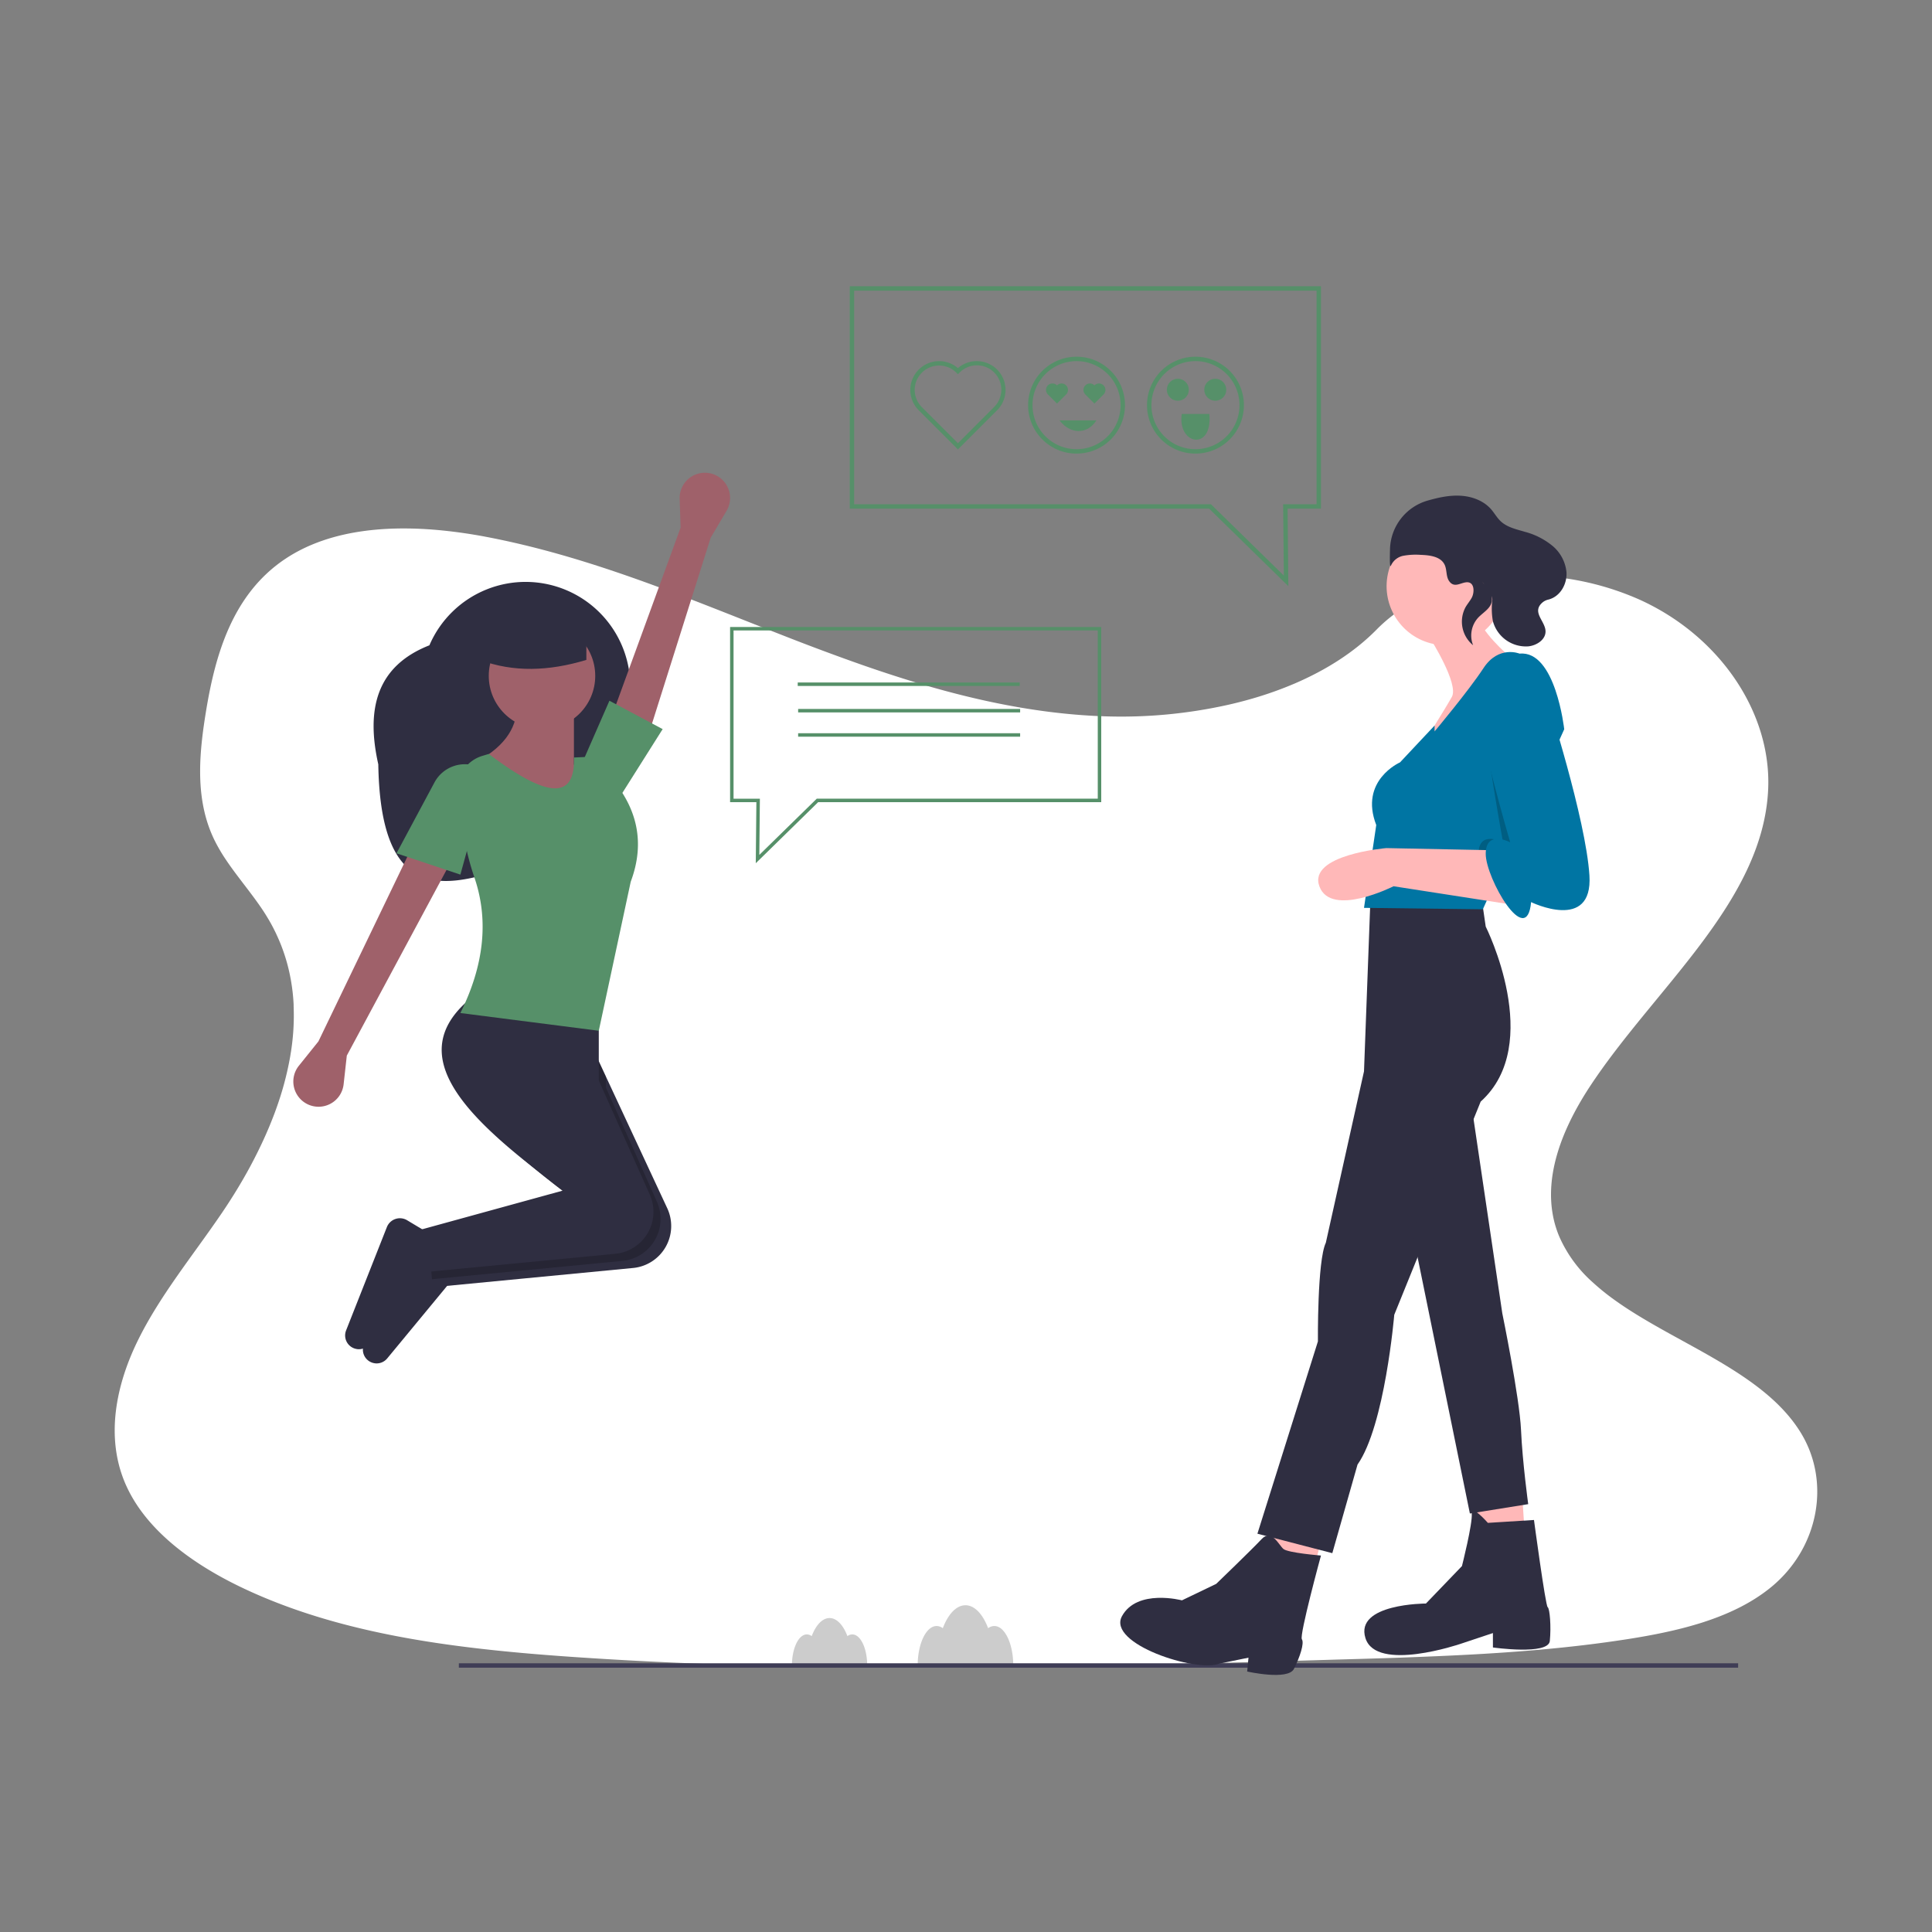 <svg xmlns="http://www.w3.org/2000/svg" xmlns:xlink="http://www.w3.org/1999/xlink" width="800" height="800" viewBox="0 0 800 800">
  <rect x="0" y="0" width="800" height="800" fill="#808080" stroke="none"/>
  <defs>
    <clipPath id="clip-_95">
      <rect width="800" height="800"/>
    </clipPath>
  </defs>
  <g id="_95" data-name="95" clip-path="url(#clip-_95)">
    <g id="Group_248" data-name="Group 248">
      <g id="Component_1_108" data-name="Component 1 – 108" transform="translate(47.512 218.817)">
        <path id="Path_168" data-name="Path 168" d="M798.2,560.6c-7.681,6.368-16.954,10.907-26.968,14.266q-2.186.747-4.434,1.4c-3.868,1.152-7.828,2.151-11.822,3.024-1.969.44-3.952.845-5.935,1.222-3.373.649-6.759,1.229-10.125,1.76-12.492,1.962-25.068,3.415-37.707,4.518q-5.845.517-11.7.929l-1.557.112-2.793.189-1.718.112c-2.612.175-5.223.328-7.828.475-10.439.587-20.893,1.013-31.346,1.4-7.681.265-15.285.489-22.924.7l-15.537.454-4.015.119-1.76.049q-6.9.209-13.812.4l-1.3.035-4.05.119-7.681.209-2.29.063-2.095.056c-48.761,1.313-97.557,2.269-146.289,1.857q-5.852-.042-11.7-.126c-36.185-.468-72.328-1.732-108.408-4.19-12.681-.866-25.445-1.913-38.14-3.359q-5.866-.663-11.7-1.445c-31.185-4.19-61.6-11.256-88.849-24.44-20.522-9.951-39.467-24.1-47.413-42.937-8.023-19.007-3.778-40.354,5.384-58.984s22.945-35.326,34.83-52.832c4.085-6.026,7.946-12.3,11.445-18.756.209-.391.426-.789.628-1.18q2.688-5.049,5.07-10.223h0q2.262-4.93,4.19-9.957.58-1.5,1.11-3c.042-.112.084-.223.119-.335s.091-.251.133-.377a129.277,129.277,0,0,0,5.265-19.461l.168-.922c.077-.44.154-.873.223-1.313s.133-.817.2-1.229h0a96.363,96.363,0,0,0,1.082-18.749v-.7a79.561,79.561,0,0,0-1.047-9.587h0c-.042-.272-.084-.538-.14-.8a75.079,75.079,0,0,0-3.68-13.337c-.07-.189-.147-.384-.223-.58a.784.784,0,0,0-.1-.258c-.524-1.334-1.082-2.653-1.7-3.973h0c-.1-.223-.209-.454-.314-.7h0c-.2-.426-.4-.852-.621-1.271h0q-1.473-3.01-3.282-5.942c-1.4-2.325-2.982-4.6-4.609-6.836l-.23-.314-.189-.265c-2.137-2.912-4.371-5.775-6.55-8.666-1.711-2.255-3.387-4.525-4.958-6.836l-.279-.419a69.654,69.654,0,0,1-5.083-8.749c-.293-.621-.58-1.243-.845-1.871-.475-1.1-.915-2.214-1.306-3.331-5.363-15.153-3.736-31.7-1.159-47.483,3.82-23.448,10.928-48.719,32.931-63.355,19.21-12.785,45.207-14.28,69.828-11.172,3.945.489,7.849,1.1,11.7,1.795l2.095.4c31.143,5.97,60.6,16.542,89.687,27.861,6.794,2.646,13.575,5.335,20.348,8.009Q384.373,165,392.32,168.1q9.182,3.575,18.5,6.983,5.824,2.137,11.7,4.19,9.42,3.275,18.965,6.222,6.759,2.095,13.589,3.945c21.647,5.893,43.852,9.978,66.581,10.767a203.394,203.394,0,0,0,51.54-4.776c3.945-.894,7.856-1.92,11.7-3.079a152.22,152.22,0,0,0,15.781-5.719c12.995-5.586,24.677-12.96,33.922-22.345l.077-.077c13.693-13.889,33.769-20.948,54.8-22.128a114.611,114.611,0,0,1,11.7-.063,116.1,116.1,0,0,1,42.372,9.916c33.266,15.083,54.78,47.015,53.16,78.905-2.353,46.422-47.106,82.055-73.808,122.667-1.885,2.863-3.68,5.817-5.349,8.833-.615,1.1-1.2,2.214-1.774,3.331-6.578,12.848-10.53,26.723-8.379,40.053a42.77,42.77,0,0,0,1.7,6.92c.328.985.7,1.969,1.11,2.947A54.81,54.81,0,0,0,724.093,434.6a94.977,94.977,0,0,0,8.54,6.941c24.915,18.113,61,29.537,76.943,54.284C822.913,516.348,817.983,544.174,798.2,560.6Z" transform="translate(-112.078 -122.422)" fill="#fff"/>
      </g>
      <path id="Path_3024" data-name="Path 3024" d="M460.747,744.168a3.431,3.431,0,0,0-2.023.712c-1.724-4.556-4.393-7.484-7.391-7.484s-5.667,2.928-7.391,7.484a3.43,3.43,0,0,0-2.023-.712c-3.406,0-6.167,5.76-6.167,12.867h31.162C466.915,749.929,464.153,744.168,460.747,744.168Z" transform="translate(-107.828 -67.396)" fill="#ccc"/>
      <path id="Path_3023" data-name="Path 3023" d="M574.484,745.994a4.355,4.355,0,0,0-2.568.9c-2.189-5.784-5.577-9.5-9.383-9.5s-7.194,3.717-9.383,9.5a4.355,4.355,0,0,0-2.568-.9c-4.324,0-7.83,7.313-7.83,16.335h39.562C582.314,753.307,578.809,745.994,574.484,745.994Z" transform="translate(-162.753 -72.693)" fill="#ccc"/>
      <rect id="Rectangle_307" data-name="Rectangle 307" width="529.721" height="1.823" transform="translate(190 688.727)" fill="#3f3d56"/>
      <path id="Path_3029" data-name="Path 3029" d="M0,0H0S1.5,0,0,0Z" transform="matrix(0.535, -0.845, 0.845, 0.535, 571.642, 371.48)" fill="#569069"/>
      <circle id="Ellipse_658" data-name="Ellipse 658" cx="24.454" cy="24.454" r="24.454" transform="matrix(0.978, 0.208, -0.208, 0.978, 579.784, 213.719)" fill="#ffb8b8"/>
      <path id="Path_3031" data-name="Path 3031" d="M765.472,307.605s11.929,18.788,8.946,24.155-12.227,19.981-12.227,19.981,41.154-30.418,35.786-36.979c0,0-12.227-10.438-12.823-17Z" transform="translate(-173.227 -43.211)" fill="#ffb8b8"/>
      <path id="Path_3032" data-name="Path 3032" d="M582.342,581.347l1.193,18.788,19.086-3.28-1.193-18.191Z" transform="translate(28.988 42.082)" fill="#ffb8b8"/>
      <path id="Path_3033" data-name="Path 3033" d="M488.777,593.074,485.2,605l21.173,3.877,2.982-11.034Z" transform="translate(37.563 40.81)" fill="#ffb8b8"/>
      <path id="Path_3034" data-name="Path 3034" d="M779.885,424.5l1.938,13.271s24.454,48.609-2.087,72.466L743.95,598.51s-3.877,45.925-15.209,62.029L718.3,697.219l-31.014-8.052,25.05-79.624s-.3-33.4,3.28-40.856l15.805-70.975,2.833-75.9S776.009,418.835,779.885,424.5Z" transform="translate(-166.617 -54.09)" fill="#2f2e41"/>
      <path id="Path_3035" data-name="Path 3035" d="M781.471,515.584l13.42,90.658s7.157,34.891,7.754,48.311,2.982,30.716,2.982,30.716l-24.155,3.877-23.857-116.9Z" transform="translate(-172.823 -62.435)" fill="#2f2e41"/>
      <path id="Path_3036" data-name="Path 3036" d="M806.09,708.515,787,709.708s-7.105-8.052-6.684-3.877-4.052,21.77-4.052,21.77l-14.911,15.507s-29.523,0-25.05,14.314,39.365,2.386,39.365,2.386l13.42-4.473V761.3s22.963,3.28,23.559-2.684,0-13.42-.895-14.016S806.09,708.515,806.09,708.515Z" transform="translate(-170.902 -79.121)" fill="#2f2e41"/>
      <path id="Path_3037" data-name="Path 3037" d="M708.1,724.237s-13.642-1.091-15.552-2.728-4.911-8.458-9-4.093-18.827,18.554-18.827,18.554l-14.188,6.821s-18.554-4.911-24.829,6.548,30.832,23.465,40.382,19.645l12.005-2.456-.546,5.73s16.917,3.82,19.372-1.091,4.366-10.641,3.274-12.278S708.1,724.237,708.1,724.237Z" transform="translate(-161.117 -80.122)" fill="#2f2e41"/>
      <path id="Path_3038" data-name="Path 3038" d="M818.6,346.676l-21.126,46.739L788.3,413.706l-3.4,7.524-49.206-.6,5.07-34.295c-7.157-18.489,9.841-25.945,9.841-25.945l14.314-15.254v2.43s14.016-16.7,20.279-26.243,14.911-5.964,14.911-5.964C815.024,313.873,818.6,346.676,818.6,346.676Z" transform="translate(-170.889 -44.706)" fill="#0075a3"/>
      <path id="Path_3039" data-name="Path 3039" d="M802.067,395.275l-9.173,20.291c-2.946-5.511-5.189-11.753-5.189-15.439,0-10.139,10.139-4.771,10.139-4.771s-8.2-44.881-8.2-58.3C789.643,328.141,797.075,367.7,802.067,395.275Z" transform="translate(-175.479 -46.565)" opacity="0.2"/>
      <path id="Path_3040" data-name="Path 3040" d="M787.541,404.634l-44.434-.895s-32.506,2.684-27.734,15.805,30.716,0,30.716,0l51.89,8.052Z" transform="translate(-169.053 -52.564)" fill="#ffb8b8"/>
      <path id="Path_3041" data-name="Path 3041" d="M802.231,318.041s-15.507,1.193-15.507,14.613,14.016,61.134,14.016,61.134S790.6,388.42,790.6,398.559s17,39.663,18.788,19.98c0,0,25.647,12.525,24.155-11.034s-17.595-73.361-17.595-73.361S814.159,317.146,802.231,318.041Z" transform="translate(-175.393 -44.997)" fill="#0075a3"/>
      <path id="Path_3042" data-name="Path 3042" d="M762.463,283.2c-1.712-1.657-1.681-4.452-3.061-6.4-2.167-3.051-6.679-2.846-10.384-2.32a28.622,28.622,0,0,0-7.247,1.684,7.14,7.14,0,0,0-4.192,4.8c-.29,1.2-.93-2.208-1.581-6.624A21.511,21.511,0,0,1,747.771,251.9l.144-.071c4.191-2.036,8.581-3.835,13.212-4.34s9.574.41,13.207,3.327c1.66,1.333,3.011,3.045,4.791,4.214,3.127,2.054,7.088,2.153,10.8,2.586a30.028,30.028,0,0,1,12.044,3.695,16.275,16.275,0,0,1,7.643,9.721c1.177,4.793-.744,10.46-5.456,12.54a5.679,5.679,0,0,0-2.13,1.563c-3.87,4.731,2.377,7.319,3.284,11.437.756,3.436-2.548,6.547-5.937,7.493a14.16,14.16,0,0,1-16.253-7.765,29.519,29.519,0,0,1-1.743-8.6c-.362-3.341-9.124-9.391-3.209-4.84a8.26,8.26,0,0,1,2.624,3.319c1.8,4.308-1.935,6.753-3.938,9.828a10.94,10.94,0,0,0-.062,11.568,12.613,12.613,0,0,1-5.8-15.011c.537-1.462,1.351-2.813,1.839-4.291.762-2.307.089-6.791-3.317-5.882C767.089,283.042,765.012,285.667,762.463,283.2Z" transform="translate(-101.605 -170.614) rotate(10)" fill="#2f2e41"/>
      <g id="Group_247" data-name="Group 247" transform="translate(39.97 -123.235)">
        <path id="Path_3045" data-name="Path 3045" d="M626.753,407.931l-32.8-32.1H445.144V283.742H640.256v92.086h-13.82ZM446.967,374H594.7l30.186,29.548L624.594,374h13.838V285.565H446.967Z" transform="translate(-133.244 -41.973)" fill="#569069"/>
        <path id="Path_3047" data-name="Path 3047" d="M492.355,354.314,476.139,338.1a11.923,11.923,0,0,1,16.216-17.461A11.923,11.923,0,0,1,508.572,338.1Zm-7.786-34.742a10.095,10.095,0,0,0-7.141,17.236l14.927,14.927,14.927-14.927A10.1,10.1,0,1,0,493,322.525l-.645.645-.645-.645a10.069,10.069,0,0,0-7.142-2.953Z" transform="translate(-135.672 -44.974)" fill="#569069"/>
        <path id="Path_3048" data-name="Path 3048" d="M555.823,328.679a2.664,2.664,0,1,0-3.768,3.768l3.768,3.768,3.768-3.768a2.664,2.664,0,0,0-3.768-3.768Z" transform="translate(-142.611 -45.87)" fill="#569069"/>
        <path id="Path_3049" data-name="Path 3049" d="M538.823,328.679a2.664,2.664,0,1,0-3.768,3.768l3.768,3.768,3.768-3.768a2.664,2.664,0,0,0-3.768-3.768Z" transform="translate(-141.111 -45.87)" fill="#569069"/>
        <path id="Path_3050" data-name="Path 3050" d="M546.2,355.859A20.058,20.058,0,1,1,566.261,335.8,20.058,20.058,0,0,1,546.2,355.859Zm0-38.293A18.235,18.235,0,1,0,564.437,335.8,18.235,18.235,0,0,0,546.2,317.565Z" transform="translate(-140.394 -44.797)" fill="#569069"/>
        <path id="Path_3051" data-name="Path 3051" d="M600.2,355.859A20.058,20.058,0,1,1,620.26,335.8,20.058,20.058,0,0,1,600.2,355.859Zm0-38.293A18.235,18.235,0,1,0,618.437,335.8,18.235,18.235,0,0,0,600.2,317.565Z" transform="translate(-145.159 -44.797)" fill="#569069"/>
        <circle id="Ellipse_661" data-name="Ellipse 661" cx="4.559" cy="4.559" r="4.559" transform="translate(458.69 280.062)" fill="#569069"/>
        <circle id="Ellipse_662" data-name="Ellipse 662" cx="4.559" cy="4.559" r="4.559" transform="translate(443.19 280.062)" fill="#569069"/>
        <path id="Path_3052" data-name="Path 3052" d="M595.9,341.742c-1.86,12.869,12.9,15.479,11.424,0C607.407,341.73,596.491,341.749,595.9,341.742Z" transform="translate(-146.535 -47.092)" fill="#569069"/>
        <path id="Path_3053" data-name="Path 3053" d="M540.439,344.671c4.169,5.6,11.377,6.108,15.23,0Z" transform="translate(-141.655 -47.351)" fill="#569069"/>
      </g>
      <g id="Group_246" data-name="Group 246" transform="translate(91.431 51.026)">
        <path id="Path_3046" data-name="Path 3046" d="M252.781,218.563l.249-25.287H242.144V120.742H395.831v72.534H278.614Zm-9.2-26.723h10.9l-.229,23.274,23.777-23.274H394.395V122.178H243.58Z" transform="translate(-31.262 87.853)" fill="#569069"/>
        <rect id="Rectangle_311" data-name="Rectangle 311" width="91.925" height="1.436" transform="translate(238.891 231.576)" fill="#569069"/>
        <rect id="Rectangle_312" data-name="Rectangle 312" width="91.925" height="1.436" transform="translate(239.062 242.534)" fill="#569069"/>
        <rect id="Rectangle_313" data-name="Rectangle 313" width="91.925" height="1.436" transform="translate(239.062 252.588)" fill="#569069"/>
      </g>
      <g id="Group_244" data-name="Group 244" transform="translate(-9157.54 -4326.063)">
        <path id="Path_3054" data-name="Path 3054" d="M166.2,357.236c.755,46.637,18.186,51.686,39.592,46.822,24.454-5.557,44.525-22.973,54.417-46.017l6.822-15.892A43.352,43.352,0,0,0,244.3,285.212h0a43.352,43.352,0,0,0-56.937,22.735C165.408,316.571,161.072,334.424,166.2,357.236Z" transform="translate(9147.985 4285.322)" fill="#2f2e41"/>
        <path id="Path_3055" data-name="Path 3055" d="M323.524,254.13l6.57-11.118a10.444,10.444,0,0,0-5.9-15.29h0a10.444,10.444,0,0,0-13.528,10.314l.386,11.951L280.174,334.6l16.838,3.515Z" transform="translate(9128.306 4294.563)" fill="#9f616a"/>
        <path id="Path_3056" data-name="Path 3056" d="M134.606,494.651l-8.087,10.068a10.444,10.444,0,0,0,3.663,15.975h0a10.444,10.444,0,0,0,14.86-8.281l1.32-11.884,42.617-79.355L172.814,415.3Z" transform="translate(9154.783 4262.639)" fill="#9f616a"/>
        <path id="Path_3057" data-name="Path 3057" d="M196.912,591.939l1.19,14.3.279,3.336,79.15-7.612a17.451,17.451,0,0,0,13.975-24.468l-25.526-54.8-8.817-18.928-38.208-8.817c-31.507,24.115-3.16,50.729,32.506,77.651q2.094,1.587,4.232,3.174Z" transform="translate(9142.441 4249.116)" fill="#2f2e41"/>
        <path id="Path_3058" data-name="Path 3058" d="M163.791,660.334h0a5.687,5.687,0,0,0,5.188-2.008l25.89-31.341-1.47-14.7-8.828-5.3a5.8,5.8,0,0,0-8.38,2.844l-16.886,42.779a5.687,5.687,0,0,0,4.485,7.718Z" transform="translate(9148.894 4230.233)" fill="#2f2e41"/>
        <path id="Path_3059" data-name="Path 3059" d="M191.6,589l1.47,17.635,4.129-.4,75.02-7.215A17.451,17.451,0,0,0,286.2,574.554l-21.117-47.275v-4.585l-8.817-18.928-38.208-8.817c-31.507,24.115-3.16,50.729,32.506,77.651l-.176.235Z" transform="translate(9143.343 4249.116)" opacity="0.2"/>
        <path id="Path_3060" data-name="Path 3060" d="M154.94,653.254h0a5.687,5.687,0,0,0,5.188-2.008l25.89-31.341-1.47-14.7-8.828-5.3a5.8,5.8,0,0,0-8.38,2.844l-16.886,42.778a5.687,5.687,0,0,0,4.485,7.718Z" transform="translate(9150.396 4231.436)" fill="#2f2e41"/>
        <path id="Path_3061" data-name="Path 3061" d="M188.062,584.858l1.47,17.635,79.15-7.614a17.454,17.454,0,0,0,13.982-24.465l-21.123-47.276V496.686l-51.434-8.817c-32.747,25.062-.84,52.825,36.739,80.825Z" transform="translate(9143.944 4250.317)" fill="#2f2e41"/>
        <circle id="Ellipse_663" data-name="Ellipse 663" cx="22.043" cy="22.043" r="22.043" transform="translate(9359.928 4583.884)" fill="#9f616a"/>
        <path id="Path_3062" data-name="Path 3062" d="M212.843,368.007l30.86,20.574,26.452-5.878-14.7-14.7V345.964l-23.513-1.47C231.453,353.3,226.41,361.352,212.843,368.007Z" transform="translate(9139.736 4274.659)" fill="#9f616a"/>
        <path id="Path_3063" data-name="Path 3063" d="M207.278,474.782l57.312,7.348,13.226-61.721c6.144-16.383,2.619-30.858-8.757-43.784a9.817,9.817,0,0,0-9.329-7.887l-5.427.236c.614,19.49-13.746,14.8-35.269-1.47l-2.6.78a14.6,14.6,0,0,0-10.246,16.122l2.37,16a109.45,109.45,0,0,0,4.665,18.651C219.1,436.615,217,455.206,207.278,474.782Z" transform="translate(9140.894 4270.752)" fill="#569069"/>
        <path id="Path_3064" data-name="Path 3064" d="M175.672,409.522l26.452,8.817,11.756-42.617-3.983-1.81a14.284,14.284,0,0,0-18.5,6.258Z" transform="translate(9146.048 4269.882)" fill="#569069"/>
        <path id="Path_3065" data-name="Path 3065" d="M145.27,247.031l14.7,16.164L177.6,235.274l-22.043-11.756Z" transform="translate(9254.335 4392.696)" fill="#569069"/>
        <path id="Path_3066" data-name="Path 3066" d="M217.268,316.992c13.852,5.223,28.635,4.682,44.086,0V299.358H217.268Z" transform="translate(9138.985 4282.322)" fill="#2f2e41"/>
      </g>
    </g>
  </g>
</svg>
